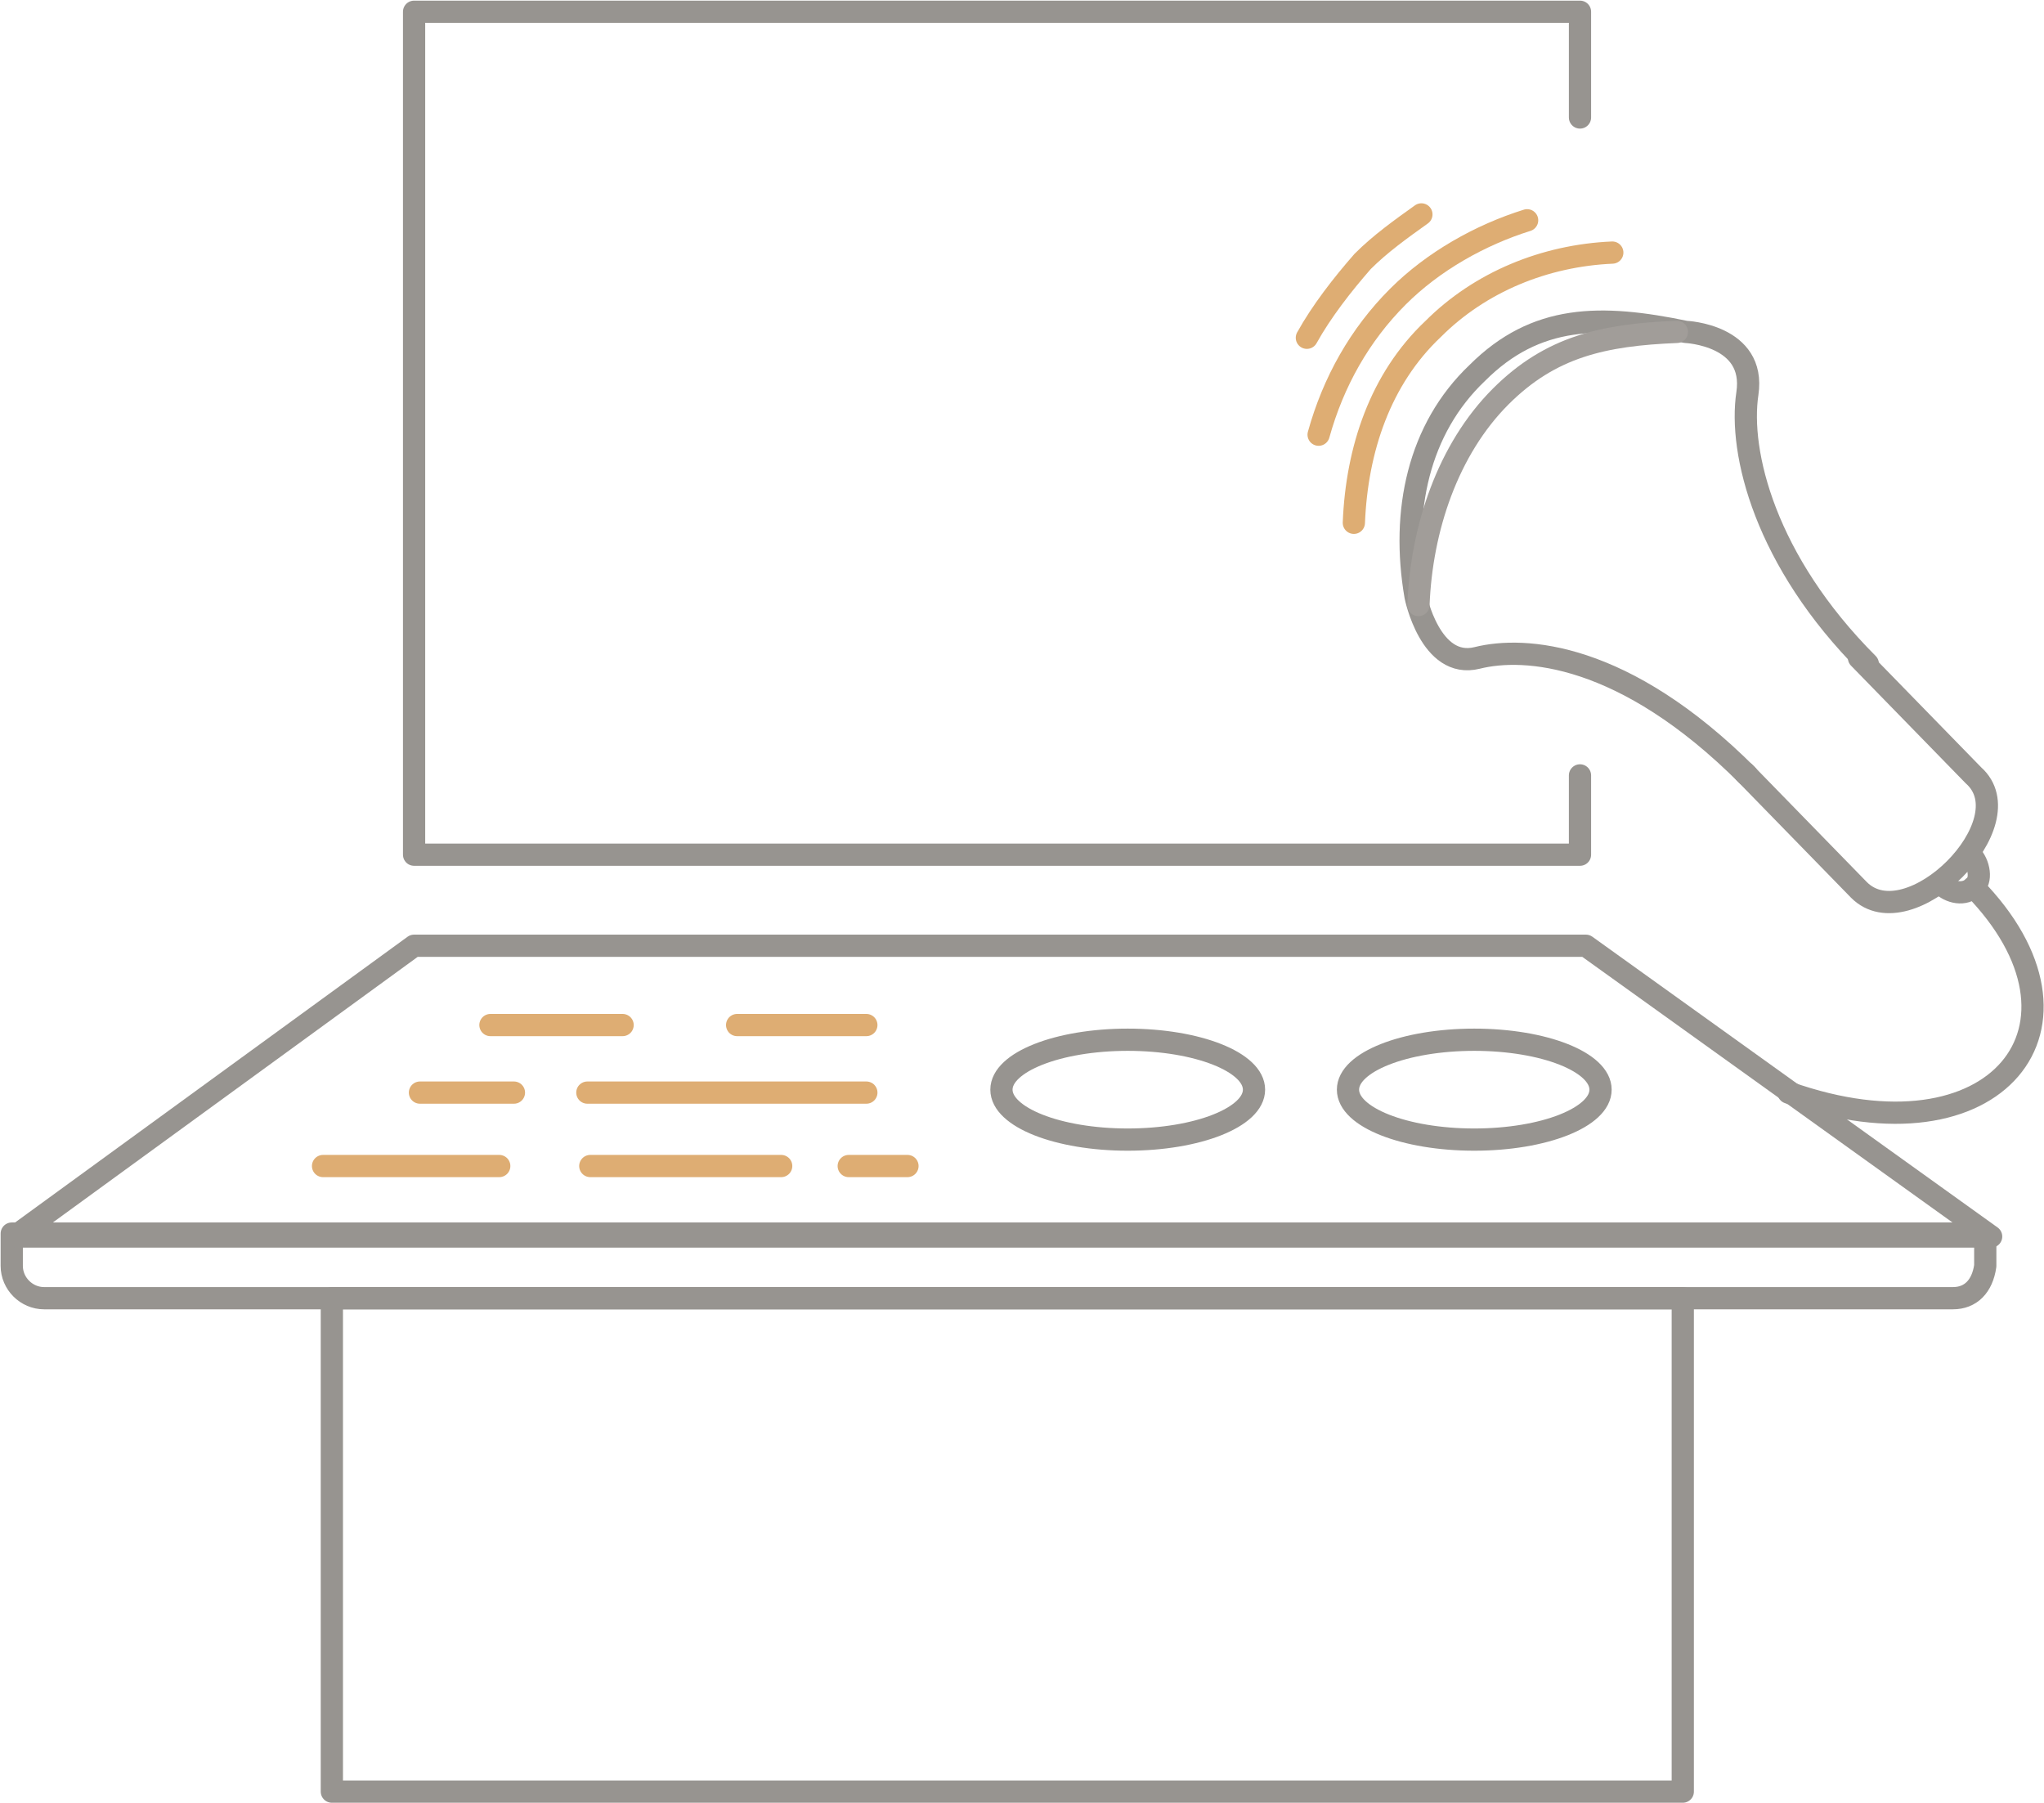 <?xml version="1.0" encoding="UTF-8"?> <!-- Generator: Adobe Illustrator 25.1.0, SVG Export Plug-In . SVG Version: 6.00 Build 0) --> <svg xmlns="http://www.w3.org/2000/svg" xmlns:xlink="http://www.w3.org/1999/xlink" version="1.1" id="Calque_1" x="0px" y="0px" viewBox="0 0 69.6 61.4" style="enable-background:new 0 0 69.6 61.4;" xml:space="preserve"> <style type="text/css"> .st0{fill:none;stroke:#171D31;stroke-width:0.757;stroke-linecap:round;stroke-linejoin:round;stroke-miterlimit:10;} .st1{fill:none;stroke:#D29245;stroke-width:0.757;stroke-linecap:round;stroke-miterlimit:10;} .st2{fill:none;stroke:#181D31;stroke-width:0.757;stroke-linecap:round;stroke-miterlimit:10;} .st3{fill:none;stroke:#171D31;stroke-width:0.757;stroke-linecap:round;stroke-miterlimit:10;} .st4{fill:none;stroke:#DEAD73;stroke-width:0.757;stroke-linecap:round;stroke-miterlimit:10;} .st5{fill:none;stroke:#171D31;stroke-width:0.757;stroke-miterlimit:10;} .st6{fill:none;stroke:#979490;stroke-width:0.757;stroke-linecap:round;stroke-linejoin:round;stroke-miterlimit:10;} .st7{fill:none;stroke:#979490;stroke-width:0.757;stroke-linecap:round;stroke-miterlimit:10;} .st8{fill:none;stroke:#979490;stroke-width:0.757;stroke-miterlimit:10;} .st9{fill:none;stroke:#A19D99;stroke-width:0.757;stroke-linecap:round;stroke-linejoin:round;stroke-miterlimit:10;} .st10{fill:#003F68;} .st11{fill:#FFFFFF;} .st12{fill:#D89436;} .st13{fill:#E6E4DE;} </style> <g> <path class="st6" d="M66.5,44.2h-65c-0.6,0-1.1-0.5-1.1-1.1v0c0-0.6,0-1.1,0-1.1h67.2c0,0,0,0.5,0,1.1v0 C67.5,43.8,67.1,44.2,66.5,44.2z"></path> <rect x="11.3" y="44.2" class="st6" width="46" height="16.8"></rect> <line class="st4" x1="11" y1="39.7" x2="17" y2="39.7"></line> <line class="st4" x1="20.1" y1="39.7" x2="26.6" y2="39.7"></line> <line class="st4" x1="28.9" y1="39.7" x2="30.9" y2="39.7"></line> <polygon class="st6" points="67.8,42.1 0.5,42.1 14.1,32.2 54,32.2 "></polygon> <polyline class="st6" points="53.8,26.4 53.8,29.1 14.1,29.1 14.1,0.4 53.8,0.4 53.8,4 "></polyline> <line class="st4" x1="16.7" y1="34.9" x2="21.2" y2="34.9"></line> <line class="st4" x1="25.1" y1="34.9" x2="29.5" y2="34.9"></line> <line class="st4" x1="20" y1="37.2" x2="29.5" y2="37.2"></line> <line class="st4" x1="14.3" y1="37.2" x2="17.5" y2="37.2"></line> <ellipse class="st6" cx="38.4" cy="37.1" rx="4.3" ry="1.7"></ellipse> <ellipse class="st6" cx="50.2" cy="37.1" rx="4.3" ry="1.7"></ellipse> <g> <path class="st4" d="M46.1,17.8c0.1-2.5,0.9-4.9,2.7-6.6c1.6-1.6,3.8-2.5,6.1-2.6"></path> <path class="st4" d="M44.9,14.8c0.5-1.8,1.4-3.4,2.7-4.7c1.2-1.2,2.8-2.1,4.4-2.6"></path> <path class="st4" d="M44.5,11.5c0.5-0.9,1.2-1.8,1.9-2.6c0.6-0.6,1.3-1.1,2-1.6"></path> <g> <path class="st6" d="M67.1,29.1L67.1,29.1c0.3,0.3,0.4,0.9,0.1,1.1l0,0c-0.3,0.3-0.8,0.2-1.1-0.1v0"></path> <path class="st6" d="M59.5,26.4c-4.2-4.2-7.6-4.4-9.2-4c-1.6,0.4-2.1-2.1-2.1-2.1c-0.5-2.9,0.1-5.7,2.1-7.6c2-2,4.2-2,7.1-1.4 c0,0,2.4,0.1,2.1,2.1c-0.3,2,0.6,5.7,4.1,9.2"></path> <path class="st9" d="M48.3,20.6c0.1-2.6,1-5.3,2.8-7.1c1.7-1.7,3.5-2.1,6-2.2"></path> <path class="st6" d="M63.3,22.4l3.9,4C69,28,65,32,63.3,30.3l-3.9-4"></path> </g> </g> <path class="st6" d="M60.9,37.2c7.1,2.5,10.9-2.3,6.3-7"></path> </g> </svg> 